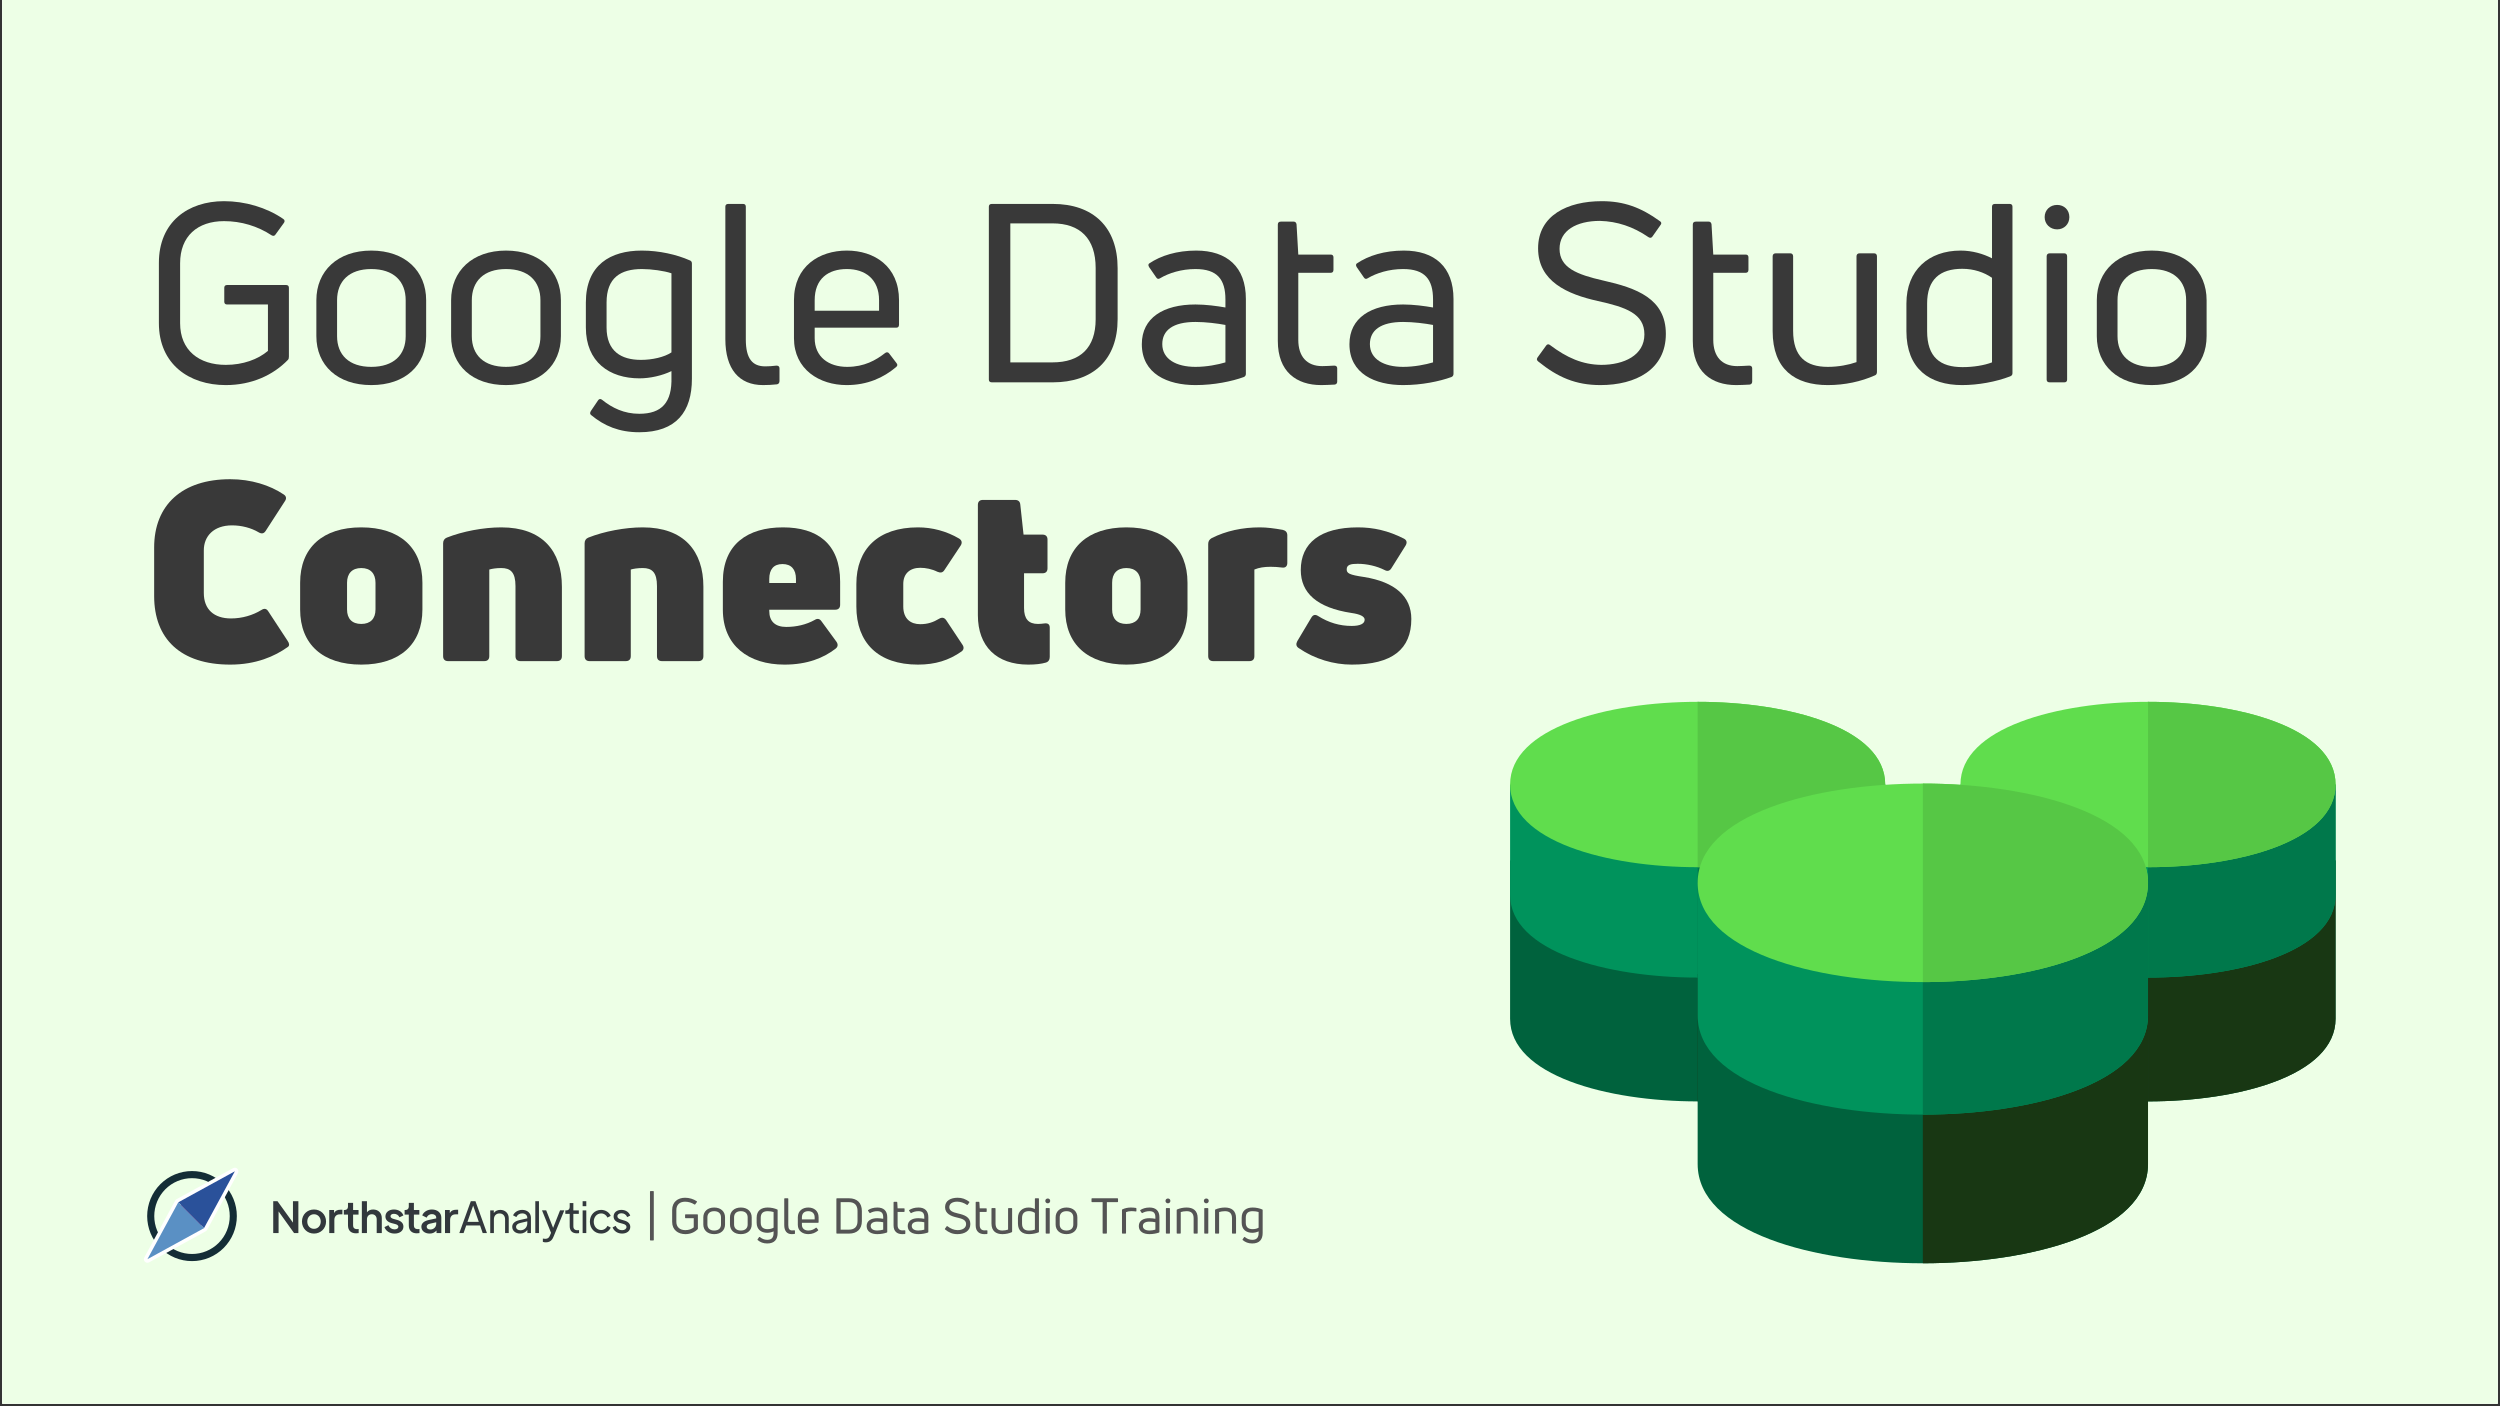 <svg xmlns="http://www.w3.org/2000/svg" xmlns:xlink="http://www.w3.org/1999/xlink" width="1280" zoomAndPan="magnify" viewBox="0 0 960 540" height="720" preserveAspectRatio="xMidYMid meet" version="1.0"><rect x="0" y="0" width="960" height="540" fill="#333333" stroke="none"/><defs><g/><clipPath id="id1"><path d="M 0.887 0 L 959.113 0 L 959.113 539 L 0.887 539 Z M 0.887 0 " clip-rule="nonzero"/></clipPath><clipPath id="id2"><path d="M 54.789 447.938 L 105 447.938 L 105 485.367 L 54.789 485.367 Z M 54.789 447.938 " clip-rule="nonzero"/></clipPath><clipPath id="id3"><path d="M 104 461 L 242.688 461 L 242.688 478 L 104 478 Z M 104 461 " clip-rule="nonzero"/></clipPath><clipPath id="id4"><path d="M 579.66 330 L 724 330 L 724 423 L 579.66 423 Z M 579.66 330 " clip-rule="nonzero"/></clipPath><clipPath id="id5"><path d="M 579.66 301 L 724 301 L 724 376 L 579.66 376 Z M 579.66 301 " clip-rule="nonzero"/></clipPath><clipPath id="id6"><path d="M 579.66 269.5 L 724 269.5 L 724 334 L 579.66 334 Z M 579.66 269.5 " clip-rule="nonzero"/></clipPath><clipPath id="id7"><path d="M 651 269.5 L 724 269.5 L 724 334 L 651 334 Z M 651 269.5 " clip-rule="nonzero"/></clipPath><clipPath id="id8"><path d="M 752 269.5 L 897 269.5 L 897 334 L 752 334 Z M 752 269.5 " clip-rule="nonzero"/></clipPath><clipPath id="id9"><path d="M 824 269.5 L 897 269.5 L 897 334 L 824 334 Z M 824 269.5 " clip-rule="nonzero"/></clipPath><clipPath id="id10"><path d="M 651 374 L 825 374 L 825 485.102 L 651 485.102 Z M 651 374 " clip-rule="nonzero"/></clipPath><clipPath id="id11"><path d="M 738 374 L 825 374 L 825 485.102 L 738 485.102 Z M 738 374 " clip-rule="nonzero"/></clipPath></defs><g clip-path="url(#id1)"><path fill="rgb(100%, 100%, 100%)" d="M 0.887 0 L 959.113 0 L 959.113 546.488 L 0.887 546.488 Z M 0.887 0 " fill-opacity="1" fill-rule="nonzero"/><path fill="rgb(92.94%, 100%, 90.199%)" d="M 0.887 0 L 959.113 0 L 959.113 539 L 0.887 539 Z M 0.887 0 " fill-opacity="1" fill-rule="nonzero"/><path fill="rgb(100%, 100%, 100%)" d="M 0.887 0 L 959.113 0 L 959.113 539 L 0.887 539 Z M 0.887 0 " fill-opacity="1" fill-rule="nonzero"/><path fill="rgb(92.94%, 100%, 90.199%)" d="M 0.887 0 L 959.113 0 L 959.113 539 L 0.887 539 Z M 0.887 0 " fill-opacity="1" fill-rule="nonzero"/></g><g clip-path="url(#id2)"><path stroke-linecap="butt" transform="matrix(0.908, 0, 0, 0.912, 54.787, 447.946)" fill="none" stroke-linejoin="miter" d="M 38.322 20.865 C 38.322 21.434 38.297 22.008 38.241 22.573 C 38.185 23.142 38.099 23.707 37.987 24.268 C 37.875 24.829 37.737 25.385 37.574 25.933 C 37.406 26.481 37.212 27.016 36.993 27.547 C 36.778 28.073 36.532 28.591 36.261 29.092 C 35.994 29.597 35.697 30.09 35.383 30.565 C 35.065 31.04 34.725 31.498 34.359 31.939 C 33.998 32.384 33.615 32.804 33.21 33.211 C 32.806 33.613 32.384 33.998 31.941 34.362 C 31.497 34.722 31.041 35.064 30.564 35.381 C 30.09 35.698 29.6 35.993 29.092 36.263 C 28.588 36.532 28.072 36.777 27.547 36.995 C 27.018 37.213 26.48 37.406 25.933 37.573 C 25.383 37.74 24.832 37.877 24.268 37.988 C 23.709 38.099 23.145 38.185 22.572 38.241 C 22.004 38.296 21.436 38.322 20.864 38.322 C 20.292 38.322 19.719 38.296 19.151 38.241 C 18.583 38.185 18.015 38.099 17.456 37.988 C 16.896 37.877 16.341 37.74 15.795 37.573 C 15.248 37.406 14.71 37.213 14.181 36.995 C 13.652 36.777 13.135 36.532 12.632 36.263 C 12.128 35.993 11.638 35.698 11.16 35.381 C 10.687 35.064 10.226 34.722 9.787 34.362 C 9.344 33.998 8.922 33.613 8.518 33.211 C 8.113 32.804 7.726 32.384 7.365 31.939 C 7.003 31.498 6.663 31.04 6.345 30.565 C 6.026 30.09 5.734 29.597 5.463 29.092 C 5.196 28.591 4.951 28.073 4.731 27.547 C 4.512 27.016 4.318 26.481 4.154 25.933 C 3.987 25.385 3.849 24.829 3.737 24.268 C 3.625 23.707 3.543 23.142 3.487 22.573 C 3.432 22.008 3.401 21.434 3.401 20.865 C 3.401 20.291 3.432 19.722 3.487 19.152 C 3.543 18.583 3.625 18.018 3.737 17.457 C 3.849 16.896 3.987 16.34 4.154 15.796 C 4.318 15.248 4.512 14.709 4.731 14.182 C 4.951 13.651 5.196 13.138 5.463 12.632 C 5.734 12.127 6.026 11.639 6.345 11.164 C 6.663 10.685 7.003 10.227 7.365 9.786 C 7.726 9.345 8.113 8.921 8.518 8.514 C 8.922 8.112 9.344 7.727 9.787 7.367 C 10.226 7.003 10.687 6.661 11.16 6.344 C 11.638 6.027 12.128 5.732 12.632 5.462 C 13.135 5.192 13.652 4.948 14.181 4.73 C 14.71 4.512 15.248 4.319 15.795 4.152 C 16.341 3.989 16.896 3.848 17.456 3.737 C 18.015 3.625 18.583 3.544 19.151 3.484 C 19.719 3.429 20.292 3.403 20.864 3.403 C 21.436 3.403 22.004 3.429 22.572 3.484 C 23.145 3.544 23.709 3.625 24.268 3.737 C 24.832 3.848 25.383 3.989 25.933 4.152 C 26.48 4.319 27.018 4.512 27.547 4.73 C 28.072 4.948 28.588 5.192 29.092 5.462 C 29.6 5.732 30.09 6.027 30.564 6.344 C 31.041 6.661 31.497 7.003 31.941 7.367 C 32.384 7.727 32.806 8.112 33.21 8.514 C 33.615 8.921 33.998 9.345 34.359 9.786 C 34.725 10.227 35.065 10.685 35.383 11.164 C 35.697 11.639 35.994 12.127 36.261 12.632 C 36.532 13.138 36.778 13.651 36.993 14.182 C 37.212 14.709 37.406 15.248 37.574 15.796 C 37.737 16.34 37.875 16.896 37.987 17.457 C 38.099 18.018 38.185 18.583 38.241 19.152 C 38.297 19.722 38.322 20.291 38.322 20.865 Z M 38.322 20.865 " stroke="rgb(7.84%, 17.65%, 21.179%)" stroke-width="3" stroke-opacity="1" stroke-miterlimit="4"/></g><path fill="rgb(72.159%, 26.27%, 51.759%)" d="M 90.188 449.77 L 68.457 461.688 L 56.602 483.531 L 78.336 471.617 Z M 90.188 449.77 " fill-opacity="1" fill-rule="evenodd"/><path fill="rgb(100%, 100%, 100%)" d="M 68.457 461.688 L 67.805 460.484 C 67.574 460.609 67.387 460.801 67.262 461.031 Z M 90.188 449.77 L 91.383 450.426 C 91.676 449.895 91.578 449.23 91.152 448.805 C 90.727 448.375 90.066 448.277 89.539 448.57 Z M 56.602 483.531 L 55.406 482.879 C 55.117 483.41 55.215 484.07 55.641 484.5 C 56.066 484.93 56.727 485.023 57.254 484.734 Z M 78.336 471.617 L 78.988 472.82 C 79.215 472.691 79.406 472.504 79.531 472.273 Z M 69.109 462.887 L 90.84 450.973 L 89.539 448.57 L 67.805 460.484 Z M 57.797 484.188 L 69.652 462.344 L 67.262 461.031 L 55.406 482.879 Z M 77.684 470.414 L 55.949 482.332 L 57.254 484.734 L 78.988 472.82 Z M 88.992 449.117 L 77.141 470.961 L 79.531 472.273 L 91.383 450.426 Z M 88.992 449.117 " fill-opacity="1" fill-rule="nonzero"/><path fill="rgb(16.469%, 31.76%, 60.39%)" d="M 78.336 471.617 L 68.457 461.688 L 90.188 449.77 Z M 78.336 471.617 " fill-opacity="1" fill-rule="nonzero"/><path fill="rgb(35.289%, 56.47%, 76.859%)" d="M 68.457 461.688 L 78.336 471.617 L 56.602 483.531 Z M 68.457 461.688 " fill-opacity="1" fill-rule="nonzero"/><g clip-path="url(#id3)"><path fill="rgb(19.609%, 21.959%, 23.529%)" d="M 112.496 461.258 L 112.496 469.488 L 106.551 461.258 L 104.918 461.258 L 104.918 473.496 L 106.977 473.496 L 106.977 465.184 L 112.922 473.496 L 114.574 473.496 L 114.574 461.258 Z M 120.578 473.691 C 123.145 473.691 125.203 471.738 125.203 469.062 C 125.203 466.383 123.16 464.445 120.578 464.445 C 117.98 464.445 115.953 466.383 115.953 469.062 C 115.953 471.738 117.996 473.691 120.578 473.691 Z M 120.578 471.871 C 119.074 471.871 117.996 470.703 117.996 469.078 C 117.996 467.449 119.074 466.27 120.578 466.27 C 122.066 466.27 123.16 467.449 123.16 469.078 C 123.16 470.703 122.066 471.871 120.578 471.871 Z M 130.66 464.543 C 129.582 464.543 128.734 464.906 128.277 465.875 L 128.277 464.641 L 126.43 464.641 L 126.43 473.496 L 128.391 473.496 L 128.391 468.484 C 128.391 467.105 129.207 466.316 130.418 466.316 L 131.48 466.316 L 131.48 464.543 Z M 136.715 473.594 C 137.027 473.594 137.418 473.562 137.727 473.512 L 137.727 471.934 C 137.516 471.969 137.305 471.984 137.141 471.984 C 135.898 471.984 135.59 471.277 135.59 470.523 L 135.59 466.418 L 137.68 466.418 L 137.68 464.641 L 135.59 464.641 L 135.59 461.898 L 133.629 461.898 L 133.629 463.312 C 133.629 464.168 133.137 464.641 132.289 464.641 L 132.027 464.641 L 132.027 466.418 L 133.629 466.418 L 133.629 470.523 C 133.629 472.477 134.738 473.594 136.715 473.594 Z M 143.293 464.445 C 142.281 464.445 141.414 464.824 140.91 465.512 L 140.91 461.258 L 138.949 461.258 L 138.949 473.496 L 140.91 473.496 L 140.91 468.238 C 140.91 467.039 141.66 466.27 142.789 466.27 C 143.898 466.27 144.652 467.039 144.652 468.238 L 144.652 473.496 L 146.613 473.496 L 146.613 467.746 C 146.613 465.793 145.254 464.445 143.293 464.445 Z M 151.516 473.691 C 153.527 473.691 154.914 472.609 154.914 471.016 C 154.914 469.785 154.098 468.898 152.578 468.469 L 151.008 468.027 C 150.504 467.879 149.949 467.598 149.949 467.039 C 149.949 466.48 150.453 466.105 151.27 466.105 C 152.27 466.105 153.051 466.613 153.379 467.449 L 154.914 466.727 C 154.375 465.316 153.004 464.445 151.27 464.445 C 149.328 464.445 148.004 465.531 148.004 467.121 C 148.004 468.32 148.77 469.227 150.309 469.652 L 151.809 470.047 C 152.348 470.195 152.969 470.457 152.969 471.066 C 152.969 471.672 152.398 472.082 151.516 472.082 C 150.469 472.082 149.605 471.523 149.148 470.473 L 147.629 471.211 C 148.184 472.758 149.688 473.691 151.516 473.691 Z M 160.062 473.594 C 160.375 473.594 160.766 473.562 161.078 473.512 L 161.078 471.934 C 160.863 471.969 160.652 471.984 160.488 471.984 C 159.246 471.984 158.938 471.277 158.938 470.523 L 158.938 466.418 L 161.027 466.418 L 161.027 464.641 L 158.938 464.641 L 158.938 461.898 L 156.977 461.898 L 156.977 463.312 C 156.977 464.168 156.484 464.641 155.637 464.641 L 155.375 464.641 L 155.375 466.418 L 156.977 466.418 L 156.977 470.523 C 156.977 472.477 158.086 473.594 160.062 473.594 Z M 165.859 464.445 C 164.109 464.445 162.641 465.383 162.133 466.727 L 163.832 467.582 C 164.16 466.746 164.91 466.219 165.859 466.219 C 166.84 466.219 167.508 466.762 167.508 467.582 L 167.508 467.863 L 164.617 468.484 C 162.836 468.879 161.805 469.75 161.805 471.066 C 161.805 472.574 163.047 473.691 165.008 473.691 C 166.07 473.691 166.969 473.297 167.621 472.512 L 167.621 473.496 L 169.469 473.496 L 169.469 467.582 C 169.469 465.742 168 464.445 165.859 464.445 Z M 165.238 472.133 C 164.387 472.133 163.848 471.723 163.848 471.047 C 163.848 470.508 164.273 470.078 165.008 469.914 L 167.508 469.355 L 167.508 469.93 C 167.508 471.18 166.543 472.133 165.238 472.133 Z M 175.109 464.543 C 174.031 464.543 173.18 464.906 172.723 465.875 L 172.723 464.641 L 170.879 464.641 L 170.879 473.496 L 172.84 473.496 L 172.84 468.484 C 172.84 467.105 173.656 466.316 174.863 466.316 L 175.926 466.316 L 175.926 464.543 Z M 182.574 461.258 L 180.793 461.258 L 176.379 473.496 L 178.016 473.496 L 179.027 470.57 L 184.336 470.57 L 185.352 473.496 L 186.984 473.496 Z M 179.5 469.207 L 181.691 462.949 L 183.863 469.207 Z M 192.121 464.594 C 191.059 464.594 190.129 465.035 189.621 465.793 L 189.621 464.789 L 188.25 464.789 L 188.25 473.496 L 189.656 473.496 L 189.656 468.223 C 189.656 466.859 190.52 465.957 191.812 465.957 C 193.117 465.957 193.953 466.844 193.953 468.223 L 193.953 473.496 L 195.355 473.496 L 195.355 467.762 C 195.355 465.941 194 464.594 192.121 464.594 Z M 200.516 464.594 C 198.914 464.594 197.508 465.512 197.016 466.695 L 198.277 467.352 C 198.652 466.5 199.469 465.941 200.516 465.941 C 201.656 465.941 202.477 466.598 202.477 467.598 L 202.477 467.844 L 199.469 468.52 C 197.719 468.914 196.691 469.801 196.691 471.082 C 196.691 472.609 197.934 473.691 199.777 473.691 C 200.891 473.691 201.918 473.152 202.508 472.281 L 202.508 473.496 L 203.879 473.496 L 203.879 467.598 C 203.879 465.824 202.492 464.594 200.516 464.594 Z M 199.859 472.43 C 198.832 472.43 198.176 471.902 198.176 471.082 C 198.176 470.375 198.816 469.832 199.797 469.621 L 202.477 468.996 L 202.477 469.75 C 202.477 471.277 201.379 472.43 199.859 472.43 Z M 205.555 473.496 L 206.961 473.496 L 206.961 461.258 L 205.555 461.258 Z M 215.059 464.773 L 212.395 471.508 L 209.734 464.773 L 208.133 464.773 L 211.598 473.414 L 211.219 474.316 C 210.957 474.926 210.633 475.711 209.355 475.711 C 209.016 475.711 208.621 475.664 208.457 475.613 L 208.457 476.879 C 208.785 477.012 209.211 477.059 209.602 477.059 C 211.629 477.059 212.25 475.68 212.691 474.578 L 216.695 464.773 Z M 221.492 473.594 C 221.738 473.594 222.082 473.578 222.359 473.512 L 222.359 472.363 C 222.18 472.395 221.934 472.41 221.754 472.41 C 220.266 472.41 220.168 471.395 220.168 470.836 L 220.168 466.137 L 222.262 466.137 L 222.262 464.789 L 220.168 464.789 L 220.168 461.965 L 218.762 461.965 L 218.762 463.508 C 218.762 464.281 218.273 464.789 217.52 464.789 L 217.082 464.789 L 217.082 466.137 L 218.762 466.137 L 218.762 470.836 C 218.762 472.594 219.742 473.594 221.492 473.594 Z M 223.73 463.18 L 225.137 463.18 L 225.137 461.258 L 223.73 461.258 Z M 223.73 473.496 L 225.137 473.496 L 225.137 464.789 L 223.73 464.789 Z M 230.84 473.691 C 232.523 473.691 233.977 472.676 234.516 471.395 L 233.258 470.734 C 232.832 471.688 231.969 472.328 230.84 472.328 C 229.207 472.328 227.996 470.949 227.996 469.145 C 227.996 467.305 229.207 465.957 230.84 465.957 C 231.969 465.957 232.832 466.598 233.258 467.551 L 234.516 466.895 C 233.977 465.594 232.539 464.594 230.84 464.594 C 228.355 464.594 226.512 466.516 226.512 469.125 C 226.512 471.738 228.355 473.691 230.84 473.691 Z M 238.875 473.691 C 240.738 473.691 242.027 472.656 242.027 471.148 C 242.027 469.98 241.246 469.125 239.789 468.699 L 238.32 468.258 C 237.566 468.027 237.078 467.633 237.078 467.039 C 237.078 466.352 237.699 465.891 238.629 465.891 C 239.66 465.891 240.477 466.434 240.836 467.367 L 242.012 466.793 C 241.504 465.43 240.23 464.594 238.629 464.594 C 236.832 464.594 235.625 465.613 235.625 467.121 C 235.625 468.305 236.375 469.145 237.828 469.555 L 239.25 469.949 C 240.051 470.176 240.574 470.523 240.574 471.148 C 240.574 471.871 239.887 472.395 238.875 472.395 C 237.797 472.395 236.867 471.82 236.426 470.719 L 235.23 471.312 C 235.785 472.789 237.176 473.691 238.875 473.691 Z M 238.875 473.691 " fill-opacity="1" fill-rule="nonzero"/></g><g clip-path="url(#id4)"><path fill="rgb(0%, 38.429%, 23.92%)" d="M 651.898 422.941 C 617.207 422.941 579.875 413.004 579.875 391.188 L 579.875 330.422 L 723.922 330.422 L 723.922 391.188 C 723.922 413.004 686.586 422.941 651.898 422.941 Z M 651.898 422.941 " fill-opacity="1" fill-rule="nonzero"/></g><path fill="rgb(9.409%, 21.57%, 7.449%)" d="M 651.898 330.422 L 723.922 330.422 L 723.922 391.188 C 723.922 413.004 686.586 422.941 651.898 422.941 " fill-opacity="1" fill-rule="nonzero"/><g clip-path="url(#id5)"><path fill="rgb(0%, 57.649%, 36.079%)" d="M 651.898 375.391 C 617.207 375.391 579.875 365.457 579.875 343.641 L 579.875 301.254 L 723.922 301.254 L 723.922 343.641 C 723.922 365.457 686.586 375.391 651.898 375.391 Z M 651.898 375.391 " fill-opacity="1" fill-rule="nonzero"/></g><path fill="rgb(0%, 47.06%, 29.41%)" d="M 651.898 301.254 L 723.922 301.254 L 723.922 343.641 C 723.922 365.457 686.586 375.391 651.898 375.391 " fill-opacity="1" fill-rule="nonzero"/><g clip-path="url(#id6)"><path fill="rgb(37.65%, 86.67%, 30.199%)" d="M 651.898 269.5 C 617.207 269.5 579.875 279.438 579.875 301.254 C 579.875 323.07 617.207 333.004 651.898 333.004 C 686.586 333.004 723.922 323.07 723.922 301.254 C 723.922 279.438 686.586 269.5 651.898 269.5 Z M 651.898 269.5 " fill-opacity="1" fill-rule="nonzero"/></g><g clip-path="url(#id7)"><path fill="rgb(33.73%, 78.04%, 27.06%)" d="M 651.898 333.004 C 686.586 333.004 723.922 323.07 723.922 301.254 C 723.922 279.438 686.586 269.5 651.898 269.5 " fill-opacity="1" fill-rule="nonzero"/></g><path fill="rgb(0%, 38.429%, 23.92%)" d="M 824.836 422.941 C 790.145 422.941 752.812 413.004 752.812 391.188 L 752.812 330.422 L 896.859 330.422 L 896.859 391.188 C 896.859 413.004 859.523 422.941 824.836 422.941 Z M 824.836 422.941 " fill-opacity="1" fill-rule="nonzero"/><path fill="rgb(9.409%, 21.57%, 7.449%)" d="M 824.836 330.422 L 896.859 330.422 L 896.859 391.188 C 896.859 413.004 859.523 422.941 824.836 422.941 " fill-opacity="1" fill-rule="nonzero"/><path fill="rgb(0%, 57.649%, 36.079%)" d="M 824.836 375.391 C 790.145 375.391 752.812 365.457 752.812 343.641 L 752.812 301.254 L 896.859 301.254 L 896.859 343.641 C 896.859 365.457 859.523 375.391 824.836 375.391 Z M 824.836 375.391 " fill-opacity="1" fill-rule="nonzero"/><path fill="rgb(0%, 47.06%, 29.41%)" d="M 824.836 301.254 L 896.859 301.254 L 896.859 343.641 C 896.859 365.457 859.523 375.391 824.836 375.391 " fill-opacity="1" fill-rule="nonzero"/><g clip-path="url(#id8)"><path fill="rgb(37.65%, 86.67%, 30.199%)" d="M 824.836 269.5 C 790.145 269.5 752.812 279.438 752.812 301.254 C 752.812 323.07 790.145 333.004 824.836 333.004 C 859.523 333.004 896.859 323.07 896.859 301.254 C 896.859 279.438 859.523 269.5 824.836 269.5 Z M 824.836 269.5 " fill-opacity="1" fill-rule="nonzero"/></g><g clip-path="url(#id9)"><path fill="rgb(33.73%, 78.04%, 27.06%)" d="M 824.836 333.004 C 859.523 333.004 896.859 323.07 896.859 301.254 C 896.859 279.438 859.523 269.5 824.836 269.5 " fill-opacity="1" fill-rule="nonzero"/></g><g clip-path="url(#id10)"><path fill="rgb(0%, 38.429%, 23.92%)" d="M 738.367 485.102 C 696.723 485.102 651.898 473.172 651.898 446.98 L 651.898 374.027 L 824.836 374.027 L 824.836 446.98 C 824.836 473.172 780.012 485.102 738.367 485.102 Z M 738.367 485.102 " fill-opacity="1" fill-rule="nonzero"/></g><g clip-path="url(#id11)"><path fill="rgb(9.409%, 21.57%, 7.449%)" d="M 738.367 374.027 L 824.836 374.027 L 824.836 446.98 C 824.836 473.172 780.012 485.102 738.367 485.102 " fill-opacity="1" fill-rule="nonzero"/></g><path fill="rgb(0%, 57.649%, 36.079%)" d="M 738.367 428.012 C 696.723 428.012 651.898 416.086 651.898 389.895 L 651.898 339.004 L 824.836 339.004 L 824.836 389.895 C 824.836 416.086 780.012 428.012 738.367 428.012 Z M 738.367 428.012 " fill-opacity="1" fill-rule="nonzero"/><path fill="rgb(0%, 47.06%, 29.41%)" d="M 738.367 339.004 L 824.836 339.004 L 824.836 389.895 C 824.836 416.086 780.012 428.012 738.367 428.012 " fill-opacity="1" fill-rule="nonzero"/><path fill="rgb(37.65%, 86.67%, 30.199%)" d="M 738.367 300.883 C 696.723 300.883 651.898 312.812 651.898 339.004 C 651.898 365.199 696.723 377.125 738.367 377.125 C 780.012 377.125 824.836 365.199 824.836 339.004 C 824.836 312.812 780.012 300.883 738.367 300.883 Z M 738.367 300.883 " fill-opacity="1" fill-rule="nonzero"/><path fill="rgb(33.73%, 78.04%, 27.06%)" d="M 738.367 377.129 C 780.012 377.129 824.836 365.199 824.836 339.004 C 824.836 312.812 780.012 300.887 738.367 300.887 " fill-opacity="1" fill-rule="nonzero"/><g fill="rgb(22.35%, 22.35%, 22.35%)" fill-opacity="1"><g transform="translate(54.787, 146.818)"><g><path d="M 55.77 -8.625 C 56.055 -8.91 56.152 -9.293 56.152 -9.871 L 56.152 -36.316 C 56.152 -36.988 55.77 -37.371 55.098 -37.371 L 32.387 -37.371 C 31.719 -37.371 31.332 -36.988 31.332 -36.316 L 31.332 -30.949 C 31.332 -30.281 31.719 -29.898 32.387 -29.898 L 48.102 -29.898 L 48.102 -12.074 C 44.27 -8.816 38.52 -6.707 31.91 -6.707 C 21.656 -6.707 14.375 -12.266 14.375 -22.711 L 14.375 -45.707 C 14.375 -56.152 21.082 -61.902 31.238 -61.902 C 37.852 -61.902 44.176 -59.984 49.539 -56.441 C 50.113 -56.152 50.594 -56.152 50.977 -56.727 L 54.234 -61.23 C 54.617 -61.711 54.617 -62.379 53.949 -62.766 C 47.527 -67.172 39.289 -69.566 31.238 -69.566 C 17.441 -69.566 6.227 -61.613 6.227 -45.898 L 6.227 -22.711 C 6.227 -6.996 17.824 1.055 31.91 1.055 C 41.875 1.055 50.113 -2.777 55.77 -8.625 Z M 55.77 -8.625 "/></g></g></g><g fill="rgb(22.35%, 22.35%, 22.35%)" fill-opacity="1"><g transform="translate(116.689, 146.818)"><g><path d="M 46.953 -17.727 L 46.953 -31.527 C 46.953 -42.738 38.902 -50.594 25.871 -50.594 C 12.938 -50.594 4.793 -42.738 4.793 -31.527 L 4.793 -17.727 C 4.793 -6.516 12.938 1.055 25.871 1.055 C 38.902 1.055 46.953 -6.516 46.953 -17.727 Z M 12.746 -17.727 L 12.746 -31.527 C 12.746 -38.809 17.344 -43.504 25.871 -43.504 C 34.496 -43.504 39.094 -38.809 39.094 -31.527 L 39.094 -17.727 C 39.094 -10.539 34.496 -5.941 25.871 -5.941 C 17.344 -5.941 12.746 -10.539 12.746 -17.727 Z M 12.746 -17.727 "/></g></g></g><g fill="rgb(22.35%, 22.35%, 22.35%)" fill-opacity="1"><g transform="translate(168.433, 146.818)"><g><path d="M 46.953 -17.727 L 46.953 -31.527 C 46.953 -42.738 38.902 -50.594 25.871 -50.594 C 12.938 -50.594 4.793 -42.738 4.793 -31.527 L 4.793 -17.727 C 4.793 -6.516 12.938 1.055 25.871 1.055 C 38.902 1.055 46.953 -6.516 46.953 -17.727 Z M 12.746 -17.727 L 12.746 -31.527 C 12.746 -38.809 17.344 -43.504 25.871 -43.504 C 34.496 -43.504 39.094 -38.809 39.094 -31.527 L 39.094 -17.727 C 39.094 -10.539 34.496 -5.941 25.871 -5.941 C 17.344 -5.941 12.746 -10.539 12.746 -17.727 Z M 12.746 -17.727 "/></g></g></g><g fill="rgb(22.35%, 22.35%, 22.35%)" fill-opacity="1"><g transform="translate(220.177, 146.818)"><g><path d="M 45.516 -1.34 L 45.516 -45.613 C 45.516 -46.281 45.227 -46.664 44.652 -46.855 C 39.672 -49.062 32.965 -50.594 26.254 -50.594 C 14.277 -50.594 4.793 -45.133 4.793 -30.664 L 4.793 -21.082 C 4.793 -7.762 13.895 -1.531 25.395 -1.531 C 29.418 -1.531 34.113 -2.586 37.66 -4.312 L 37.66 -2.012 C 37.945 7.762 33.922 12.074 25.297 12.074 C 19.547 12.074 14.949 9.871 11.02 6.707 C 10.445 6.227 9.871 6.324 9.488 6.898 L 6.707 11.02 C 6.324 11.691 6.324 12.168 6.805 12.555 C 11.883 16.77 17.633 19.164 25.297 19.164 C 39.574 19.164 45.516 11.211 45.516 -1.34 Z M 12.746 -21.082 L 12.746 -30.664 C 12.746 -40.148 18.109 -43.504 26.352 -43.504 C 29.898 -43.504 34.879 -42.832 37.66 -41.875 L 37.66 -11.5 C 34.977 -9.68 30.281 -8.625 25.969 -8.625 C 18.398 -8.625 12.746 -11.883 12.746 -21.082 Z M 12.746 -21.082 "/></g></g></g><g fill="rgb(22.35%, 22.35%, 22.35%)" fill-opacity="1"><g transform="translate(272.209, 146.818)"><g><path d="M 26.16 0.766 C 26.734 0.672 27.117 0.191 27.117 -0.48 L 27.117 -5.367 C 27.117 -6.035 26.734 -6.422 25.969 -6.422 C 24.434 -6.227 22.805 -6.133 21.656 -6.133 C 16.77 -6.133 14.184 -9.008 14.184 -16.48 L 14.184 -67.461 C 14.184 -68.129 13.797 -68.512 13.129 -68.512 L 7.473 -68.512 C 6.707 -68.512 6.324 -68.129 6.324 -67.461 L 6.324 -16.578 C 6.324 -5.078 11.594 1.055 20.793 1.055 C 22.52 1.055 24.531 0.957 26.16 0.766 Z M 26.16 0.766 "/></g></g></g><g fill="rgb(22.35%, 22.35%, 22.35%)" fill-opacity="1"><g transform="translate(299.997, 146.818)"><g><path d="M 45.227 -22.137 L 45.227 -31.527 C 45.227 -44.652 35.645 -50.594 25.203 -50.594 C 14.66 -50.594 4.887 -44.652 4.887 -31.527 L 4.887 -16.961 C 4.887 -4.887 14.758 1.055 25.105 1.055 C 33.156 1.055 39.289 -1.82 44.078 -5.844 C 44.652 -6.324 44.75 -6.805 44.27 -7.379 L 41.492 -11.02 C 41.109 -11.594 40.531 -11.691 39.957 -11.309 C 36.414 -8.527 31.91 -5.941 25.297 -5.941 C 18.207 -5.941 12.84 -9.773 12.84 -16.961 L 12.84 -20.984 L 44.176 -20.984 C 44.844 -20.984 45.227 -21.367 45.227 -22.137 Z M 37.562 -31.527 L 37.562 -27.5 L 12.84 -27.5 L 12.84 -31.527 C 12.84 -39.766 18.016 -43.504 25.203 -43.504 C 32.195 -43.504 37.562 -39.672 37.562 -31.527 Z M 37.562 -31.527 "/></g></g></g><g fill="rgb(22.35%, 22.35%, 22.35%)" fill-opacity="1"><g transform="translate(349.633, 146.818)"><g/></g></g><g fill="rgb(22.35%, 22.35%, 22.35%)" fill-opacity="1"><g transform="translate(371.194, 146.818)"><g><path d="M 9.68 0 L 33.059 0 C 48.582 0 57.973 -8.719 57.973 -24.242 L 57.973 -43.887 C 57.973 -59.602 48.582 -68.512 33.059 -68.512 L 9.68 -68.512 C 8.91 -68.512 8.527 -68.129 8.527 -67.461 L 8.527 -1.055 C 8.527 -0.383 8.91 0 9.68 0 Z M 16.77 -7.664 L 16.77 -61.039 L 32.965 -61.039 C 43.598 -61.039 49.539 -55.195 49.539 -43.887 L 49.539 -24.242 C 49.539 -13.223 43.598 -7.664 32.965 -7.664 Z M 16.77 -7.664 "/></g></g></g><g fill="rgb(22.35%, 22.35%, 22.35%)" fill-opacity="1"><g transform="translate(435.395, 146.818)"><g><path d="M 5.844 -45.613 C 5.461 -45.227 5.559 -44.844 5.844 -44.27 L 8.625 -40.246 C 9.008 -39.672 9.488 -39.574 10.062 -39.957 C 13.414 -41.969 18.301 -43.504 23.668 -43.504 C 32.004 -43.504 35.168 -39.574 35.168 -31.812 L 35.168 -28.746 C 31.91 -29.32 27.598 -29.898 23.668 -29.898 C 11.402 -29.898 3.066 -24.816 3.066 -14.66 C 3.066 -3.258 12.938 1.055 23.668 1.055 C 30.855 1.055 37.66 -0.383 42.16 -2.012 C 42.738 -2.203 43.023 -2.684 43.023 -3.258 L 43.023 -32.004 C 43.023 -44.367 35.742 -50.594 23.957 -50.594 C 16.578 -50.594 10.348 -48.68 5.844 -45.613 Z M 10.922 -14.66 C 10.922 -19.93 14.949 -23.188 23.668 -23.188 C 27.598 -23.188 32.102 -22.613 35.168 -22.039 L 35.168 -7.664 C 32.293 -6.805 27.98 -5.941 23.668 -5.941 C 16.289 -5.941 10.922 -8.91 10.922 -14.66 Z M 10.922 -14.66 "/></g></g></g><g fill="rgb(22.35%, 22.35%, 22.35%)" fill-opacity="1"><g transform="translate(484.36, 146.818)"><g><path d="M 14.184 -16.289 L 14.184 -42.066 L 26.637 -42.066 C 27.309 -42.066 27.691 -42.449 27.691 -43.215 L 27.691 -48.008 C 27.691 -48.68 27.309 -49.062 26.637 -49.062 L 14.184 -49.062 L 13.512 -60.656 C 13.414 -61.328 13.031 -61.711 12.457 -61.711 L 7.473 -61.711 C 6.707 -61.711 6.324 -61.328 6.324 -60.559 L 6.324 -15.906 C 6.324 -4.121 13.414 1.055 22.996 1.055 C 24.242 1.055 26.445 0.957 28.172 0.863 C 28.844 0.766 29.129 0.289 29.129 -0.289 L 29.129 -5.367 C 29.129 -6.035 28.746 -6.422 27.98 -6.422 C 26.254 -6.324 24.434 -6.227 23.379 -6.227 C 17.441 -6.227 14.184 -9.965 14.184 -16.289 Z M 14.184 -16.289 "/></g></g></g><g fill="rgb(22.35%, 22.35%, 22.35%)" fill-opacity="1"><g transform="translate(515.119, 146.818)"><g><path d="M 5.844 -45.613 C 5.461 -45.227 5.559 -44.844 5.844 -44.27 L 8.625 -40.246 C 9.008 -39.672 9.488 -39.574 10.062 -39.957 C 13.414 -41.969 18.301 -43.504 23.668 -43.504 C 32.004 -43.504 35.168 -39.574 35.168 -31.812 L 35.168 -28.746 C 31.91 -29.32 27.598 -29.898 23.668 -29.898 C 11.402 -29.898 3.066 -24.816 3.066 -14.66 C 3.066 -3.258 12.938 1.055 23.668 1.055 C 30.855 1.055 37.66 -0.383 42.16 -2.012 C 42.738 -2.203 43.023 -2.684 43.023 -3.258 L 43.023 -32.004 C 43.023 -44.367 35.742 -50.594 23.957 -50.594 C 16.578 -50.594 10.348 -48.68 5.844 -45.613 Z M 10.922 -14.66 C 10.922 -19.93 14.949 -23.188 23.668 -23.188 C 27.598 -23.188 32.102 -22.613 35.168 -22.039 L 35.168 -7.664 C 32.293 -6.805 27.98 -5.941 23.668 -5.941 C 16.289 -5.941 10.922 -8.91 10.922 -14.66 Z M 10.922 -14.66 "/></g></g></g><g fill="rgb(22.35%, 22.35%, 22.35%)" fill-opacity="1"><g transform="translate(564.084, 146.818)"><g/></g></g><g fill="rgb(22.35%, 22.35%, 22.35%)" fill-opacity="1"><g transform="translate(585.644, 146.818)"><g><path d="M 54.043 -18.59 C 54.043 -32.195 42.738 -36.223 29.992 -39.094 C 19.93 -41.395 13.223 -43.984 13.223 -51.266 C 13.223 -58.262 19.645 -61.996 28.746 -61.996 C 35.359 -61.805 41.492 -59.793 47.336 -55.77 C 47.91 -55.387 48.484 -55.387 48.871 -55.961 L 52.031 -60.465 C 52.414 -60.941 52.414 -61.52 51.746 -61.902 C 44.461 -67.172 37.945 -69.566 29.418 -69.566 C 16.289 -69.566 4.984 -64.105 4.984 -51.457 C 4.984 -38.711 16.289 -33.824 27.883 -31.238 C 38.809 -28.844 45.805 -26.352 45.805 -18.398 C 45.805 -10.348 37.945 -6.707 29.227 -6.707 C 22.039 -6.805 16.098 -9.391 9.488 -14.375 C 9.008 -14.758 8.434 -14.66 8.051 -14.086 L 4.793 -9.582 C 4.406 -9.008 4.406 -8.527 4.984 -8.051 C 12.555 -1.918 19.453 1.055 28.938 1.055 C 42.449 1.055 54.043 -4.887 54.043 -18.59 Z M 54.043 -18.59 "/></g></g></g><g fill="rgb(22.35%, 22.35%, 22.35%)" fill-opacity="1"><g transform="translate(643.713, 146.818)"><g><path d="M 14.184 -16.289 L 14.184 -42.066 L 26.637 -42.066 C 27.309 -42.066 27.691 -42.449 27.691 -43.215 L 27.691 -48.008 C 27.691 -48.68 27.309 -49.062 26.637 -49.062 L 14.184 -49.062 L 13.512 -60.656 C 13.414 -61.328 13.031 -61.711 12.457 -61.711 L 7.473 -61.711 C 6.707 -61.711 6.324 -61.328 6.324 -60.559 L 6.324 -15.906 C 6.324 -4.121 13.414 1.055 22.996 1.055 C 24.242 1.055 26.445 0.957 28.172 0.863 C 28.844 0.766 29.129 0.289 29.129 -0.289 L 29.129 -5.367 C 29.129 -6.035 28.746 -6.422 27.98 -6.422 C 26.254 -6.324 24.434 -6.227 23.379 -6.227 C 17.441 -6.227 14.184 -9.965 14.184 -16.289 Z M 14.184 -16.289 "/></g></g></g><g fill="rgb(22.35%, 22.35%, 22.35%)" fill-opacity="1"><g transform="translate(674.472, 146.818)"><g><path d="M 45.227 -49.539 L 39.574 -49.539 C 38.809 -49.539 38.426 -49.062 38.426 -48.391 L 38.426 -7.762 C 35.453 -6.707 31.43 -5.941 27.406 -5.941 C 19.07 -5.941 14.086 -9.773 14.086 -19.836 L 14.086 -48.391 C 14.086 -49.062 13.703 -49.539 13.031 -49.539 L 7.379 -49.539 C 6.613 -49.539 6.227 -49.062 6.227 -48.391 L 6.227 -19.645 C 6.227 -4.984 14.852 1.055 27.406 1.055 C 33.922 1.055 40.148 -0.289 45.516 -2.684 C 46.09 -2.875 46.281 -3.449 46.281 -4.023 L 46.281 -48.391 C 46.281 -49.062 45.898 -49.539 45.227 -49.539 Z M 45.227 -49.539 "/></g></g></g><g fill="rgb(22.35%, 22.35%, 22.35%)" fill-opacity="1"><g transform="translate(727.27, 146.818)"><g><path d="M 37.66 -67.461 L 37.66 -47.625 C 34.305 -49.348 30.09 -50.594 25.586 -50.594 C 13.414 -50.594 4.793 -43.121 4.793 -30.281 L 4.793 -19.645 C 4.793 -5.176 13.703 1.055 26.16 1.055 C 32.293 1.055 39.191 -0.191 44.652 -2.301 C 45.324 -2.586 45.516 -2.969 45.516 -3.547 L 45.516 -67.461 C 45.516 -68.129 45.133 -68.512 44.461 -68.512 L 38.809 -68.512 C 38.043 -68.512 37.66 -68.129 37.66 -67.461 Z M 12.746 -19.645 L 12.746 -30.281 C 12.746 -39.48 17.633 -43.598 26.254 -43.598 C 30.664 -43.598 34.594 -42.258 37.66 -40.148 L 37.66 -7.664 C 34.688 -6.516 30.473 -5.844 26.352 -5.844 C 17.824 -5.844 12.746 -9.582 12.746 -19.645 Z M 12.746 -19.645 "/></g></g></g><g fill="rgb(22.35%, 22.35%, 22.35%)" fill-opacity="1"><g transform="translate(779.302, 146.818)"><g><path d="M 15.332 -63.434 C 15.332 -66.215 13.32 -68.129 10.637 -68.129 C 7.953 -68.129 5.844 -66.215 5.844 -63.434 C 5.844 -60.75 7.953 -58.738 10.637 -58.738 C 13.32 -58.738 15.332 -60.75 15.332 -63.434 Z M 7.762 0 L 13.414 0 C 14.086 0 14.469 -0.383 14.469 -1.055 L 14.469 -48.391 C 14.469 -49.062 14.086 -49.539 13.414 -49.539 L 7.762 -49.539 C 6.996 -49.539 6.613 -49.062 6.613 -48.391 L 6.613 -1.055 C 6.613 -0.383 6.996 0 7.762 0 Z M 7.762 0 "/></g></g></g><g fill="rgb(22.35%, 22.35%, 22.35%)" fill-opacity="1"><g transform="translate(800.383, 146.818)"><g><path d="M 46.953 -17.727 L 46.953 -31.527 C 46.953 -42.738 38.902 -50.594 25.871 -50.594 C 12.938 -50.594 4.793 -42.738 4.793 -31.527 L 4.793 -17.727 C 4.793 -6.516 12.938 1.055 25.871 1.055 C 38.902 1.055 46.953 -6.516 46.953 -17.727 Z M 12.746 -17.727 L 12.746 -31.527 C 12.746 -38.809 17.344 -43.504 25.871 -43.504 C 34.496 -43.504 39.094 -38.809 39.094 -31.527 L 39.094 -17.727 C 39.094 -10.539 34.496 -5.941 25.871 -5.941 C 17.344 -5.941 12.746 -10.539 12.746 -17.727 Z M 12.746 -17.727 "/></g></g></g><g fill="rgb(22.35%, 22.35%, 22.35%)" fill-opacity="1"><g transform="translate(54.787, 253.87)"><g><path d="M 55.77 -5.461 C 56.441 -5.941 56.344 -6.805 55.672 -7.762 L 48.199 -19.164 C 47.527 -20.219 46.664 -20.312 45.613 -19.645 C 42.355 -17.633 38.234 -16.387 33.922 -16.387 C 27.406 -16.387 23.477 -19.836 23.477 -26.16 L 23.477 -42.547 C 23.477 -48.008 27.309 -52.129 34.305 -52.129 C 37.945 -52.129 41.684 -51.168 44.559 -49.445 C 45.707 -48.773 46.57 -48.965 47.242 -50.02 L 54.617 -61.422 C 55.289 -62.379 55.195 -63.34 54.141 -64.008 C 48.871 -67.555 41.586 -69.855 33.633 -69.855 C 15.141 -69.855 4.406 -59.984 4.406 -43.598 L 4.406 -25.008 C 4.406 -8.527 14.566 1.34 33.633 1.34 C 43.504 1.34 50.691 -1.82 55.77 -5.461 Z M 55.77 -5.461 "/></g></g></g><g fill="rgb(22.35%, 22.35%, 22.35%)" fill-opacity="1"><g transform="translate(111.898, 253.87)"><g><path d="M 50.309 -19.836 L 50.309 -30.09 C 50.309 -43.598 41.586 -51.359 26.832 -51.359 C 12.074 -51.359 3.355 -43.598 3.355 -30.09 L 3.355 -19.836 C 3.355 -6.422 12.074 1.34 26.832 1.34 C 41.586 1.34 50.309 -6.422 50.309 -19.836 Z M 21.367 -19.836 L 21.367 -30.09 C 21.367 -33.633 23.285 -35.742 26.832 -35.742 C 30.375 -35.742 32.293 -33.633 32.293 -30.09 L 32.293 -19.836 C 32.293 -16.289 30.375 -14.277 26.832 -14.277 C 23.285 -14.277 21.367 -16.289 21.367 -19.836 Z M 21.367 -19.836 "/></g></g></g><g fill="rgb(22.35%, 22.35%, 22.35%)" fill-opacity="1"><g transform="translate(165.558, 253.87)"><g><path d="M 6.516 0 L 20.41 0 C 21.656 0 22.328 -0.672 22.328 -1.918 L 22.328 -35.168 C 23.285 -35.453 24.914 -35.742 26.926 -35.742 C 30.473 -35.742 32.387 -34.113 32.387 -28.844 L 32.387 -1.918 C 32.387 -0.672 33.059 0 34.305 0 L 48.293 0 C 49.539 0 50.211 -0.672 50.211 -1.918 L 50.211 -28.555 C 50.211 -42.258 42.738 -51.359 26.926 -51.359 C 20.121 -51.359 12.074 -49.828 6.035 -47.434 C 5.078 -47.051 4.598 -46.281 4.598 -45.227 L 4.598 -1.918 C 4.598 -0.672 5.27 0 6.516 0 Z M 6.516 0 "/></g></g></g><g fill="rgb(22.35%, 22.35%, 22.35%)" fill-opacity="1"><g transform="translate(219.89, 253.87)"><g><path d="M 6.516 0 L 20.41 0 C 21.656 0 22.328 -0.672 22.328 -1.918 L 22.328 -35.168 C 23.285 -35.453 24.914 -35.742 26.926 -35.742 C 30.473 -35.742 32.387 -34.113 32.387 -28.844 L 32.387 -1.918 C 32.387 -0.672 33.059 0 34.305 0 L 48.293 0 C 49.539 0 50.211 -0.672 50.211 -1.918 L 50.211 -28.555 C 50.211 -42.258 42.738 -51.359 26.926 -51.359 C 20.121 -51.359 12.074 -49.828 6.035 -47.434 C 5.078 -47.051 4.598 -46.281 4.598 -45.227 L 4.598 -1.918 C 4.598 -0.672 5.27 0 6.516 0 Z M 6.516 0 "/></g></g></g><g fill="rgb(22.35%, 22.35%, 22.35%)" fill-opacity="1"><g transform="translate(274.221, 253.87)"><g><path d="M 48.391 -21.656 L 48.391 -30.473 C 48.391 -45.227 39.48 -51.359 26.445 -51.359 C 12.938 -51.359 3.355 -44.941 3.355 -30.473 L 3.355 -19.738 C 3.355 -5.941 13.223 1.34 27.023 1.34 C 35.836 1.34 42.066 -1.246 46.664 -4.793 C 47.625 -5.559 47.625 -6.516 46.953 -7.473 L 41.203 -15.332 C 40.531 -16.289 39.672 -16.48 38.617 -15.812 C 35.359 -13.988 31.527 -13.129 27.691 -13.129 C 23.477 -13.129 21.176 -15.234 21.176 -19.262 L 21.176 -19.738 L 46.473 -19.738 C 47.719 -19.738 48.391 -20.41 48.391 -21.656 Z M 31.43 -31.527 L 31.43 -29.992 L 21.176 -29.992 L 21.176 -31.527 C 21.176 -35.262 22.902 -37.273 26.254 -37.273 C 29.609 -37.273 31.43 -35.262 31.43 -31.527 Z M 31.43 -31.527 "/></g></g></g><g fill="rgb(22.35%, 22.35%, 22.35%)" fill-opacity="1"><g transform="translate(325.582, 253.87)"><g><path d="M 43.695 -3.738 C 44.559 -4.406 44.652 -5.367 43.984 -6.324 L 37.754 -15.715 C 37.082 -16.672 36.223 -16.961 35.07 -16.289 C 32.867 -14.949 30.664 -14.184 27.789 -14.184 C 24.148 -14.184 21.273 -16.195 21.273 -20.984 L 21.273 -29.609 C 21.273 -33.633 23.859 -35.836 27.789 -35.836 C 29.898 -35.836 32.293 -35.359 34.398 -34.305 C 35.551 -33.824 36.414 -33.922 37.082 -34.977 L 43.312 -44.367 C 43.984 -45.418 43.789 -46.379 42.738 -47.051 C 37.852 -49.922 32.387 -51.359 26.926 -51.359 C 11.594 -51.359 3.258 -43.023 3.258 -29.609 L 3.258 -20.984 C 3.258 -7.09 11.594 1.34 26.926 1.34 C 33.539 1.34 38.809 -0.289 43.695 -3.738 Z M 43.695 -3.738 "/></g></g></g><g fill="rgb(22.35%, 22.35%, 22.35%)" fill-opacity="1"><g transform="translate(371.194, 253.87)"><g><path d="M 22.039 -20.41 L 22.039 -33.73 L 29.129 -33.73 C 30.375 -33.73 31.047 -34.398 31.047 -35.645 L 31.047 -46.664 C 31.047 -47.91 30.375 -48.582 29.129 -48.582 L 21.848 -48.582 L 20.602 -60.082 C 20.508 -61.328 19.738 -61.902 18.59 -61.902 L 6.227 -61.902 C 4.984 -61.902 4.312 -61.23 4.312 -59.984 L 4.312 -17.633 C 4.312 -5.652 11.5 1.34 23.668 1.34 C 26.543 1.34 28.746 1.055 30.375 0.574 C 31.43 0.289 31.91 -0.574 31.91 -1.629 L 31.91 -12.84 C 31.91 -14.184 31.141 -14.66 29.801 -14.469 C 29.035 -14.375 28.27 -14.277 27.406 -14.277 C 23.766 -14.277 22.039 -16.195 22.039 -20.41 Z M 22.039 -20.41 "/></g></g></g><g fill="rgb(22.35%, 22.35%, 22.35%)" fill-opacity="1"><g transform="translate(405.69, 253.87)"><g><path d="M 50.309 -19.836 L 50.309 -30.09 C 50.309 -43.598 41.586 -51.359 26.832 -51.359 C 12.074 -51.359 3.355 -43.598 3.355 -30.09 L 3.355 -19.836 C 3.355 -6.422 12.074 1.34 26.832 1.34 C 41.586 1.34 50.309 -6.422 50.309 -19.836 Z M 21.367 -19.836 L 21.367 -30.09 C 21.367 -33.633 23.285 -35.742 26.832 -35.742 C 30.375 -35.742 32.293 -33.633 32.293 -30.09 L 32.293 -19.836 C 32.293 -16.289 30.375 -14.277 26.832 -14.277 C 23.285 -14.277 21.367 -16.289 21.367 -19.836 Z M 21.367 -19.836 "/></g></g></g><g fill="rgb(22.35%, 22.35%, 22.35%)" fill-opacity="1"><g transform="translate(459.35, 253.87)"><g><path d="M 6.516 0 L 20.41 0 C 21.656 0 22.328 -0.672 22.328 -1.918 L 22.328 -35.168 C 24.148 -35.934 26.16 -36.223 28.555 -36.223 C 29.992 -36.223 31.527 -36.125 32.965 -35.934 C 34.207 -35.742 34.977 -36.414 34.977 -37.66 L 34.977 -48.293 C 34.977 -49.445 34.398 -50.113 33.25 -50.402 C 29.992 -50.977 27.117 -51.359 24.434 -51.359 C 17.727 -51.359 11.5 -50.02 5.941 -47.242 C 4.984 -46.664 4.598 -45.996 4.598 -44.941 L 4.598 -1.918 C 4.598 -0.672 5.27 0 6.516 0 Z M 6.516 0 "/></g></g></g><g fill="rgb(22.35%, 22.35%, 22.35%)" fill-opacity="1"><g transform="translate(495.667, 253.87)"><g><path d="M 46.281 -16.195 C 46.281 -24.816 40.055 -30.375 28.172 -32.293 C 22.328 -33.156 21.465 -33.73 21.465 -35.262 C 21.465 -36.988 22.996 -37.371 25.68 -37.371 C 29.227 -37.371 32.965 -36.508 36.027 -34.977 C 37.082 -34.398 37.945 -34.594 38.617 -35.645 L 44.078 -44.367 C 44.75 -45.516 44.559 -46.473 43.406 -47.051 C 37.371 -50.113 31.719 -51.359 25.777 -51.359 C 11.309 -51.359 3.832 -45.324 3.832 -34.977 C 3.832 -26.16 10.062 -20.508 23.285 -18.492 C 26.637 -18.016 28.363 -17.152 28.363 -15.906 C 28.363 -14.375 26.637 -13.512 23.379 -13.512 C 18.781 -13.512 14.566 -14.758 10.445 -17.344 C 9.391 -18.016 8.527 -17.824 7.859 -16.672 L 2.492 -7.664 C 1.918 -6.613 2.012 -5.652 3.066 -4.984 C 9.199 -0.766 16.578 1.34 23.379 1.34 C 39 1.34 46.281 -4.598 46.281 -16.195 Z M 46.281 -16.195 "/></g></g></g><g fill="rgb(22.35%, 22.35%, 22.35%)" fill-opacity="1"><g transform="translate(544.24, 253.87)"><g/></g></g><g fill="rgb(32.939%, 32.939%, 32.939%)" fill-opacity="1"><g transform="translate(248.039, 473.701)"><g><path d="M 1.781 2.637 L 2.805 2.637 C 2.938 2.637 3.016 2.559 3.016 2.426 L 3.016 -16.117 C 3.016 -16.25 2.938 -16.328 2.805 -16.328 L 1.781 -16.328 C 1.629 -16.328 1.555 -16.25 1.555 -16.117 L 1.555 2.426 C 1.555 2.559 1.629 2.637 1.781 2.637 Z M 1.781 2.637 "/></g></g></g><g fill="rgb(32.939%, 32.939%, 32.939%)" fill-opacity="1"><g transform="translate(252.608, 473.701)"><g/></g></g><g fill="rgb(32.939%, 32.939%, 32.939%)" fill-opacity="1"><g transform="translate(256.875, 473.701)"><g><path d="M 11.035 -1.707 C 11.094 -1.762 11.113 -1.84 11.113 -1.953 L 11.113 -7.188 C 11.113 -7.32 11.035 -7.395 10.902 -7.395 L 6.41 -7.395 C 6.277 -7.395 6.199 -7.32 6.199 -7.188 L 6.199 -6.125 C 6.199 -5.992 6.277 -5.918 6.41 -5.918 L 9.52 -5.918 L 9.52 -2.391 C 8.762 -1.746 7.621 -1.328 6.316 -1.328 C 4.285 -1.328 2.844 -2.426 2.844 -4.492 L 2.844 -9.047 C 2.844 -11.113 4.172 -12.25 6.184 -12.25 C 7.488 -12.25 8.742 -11.871 9.805 -11.168 C 9.918 -11.113 10.012 -11.113 10.09 -11.227 L 10.734 -12.117 C 10.809 -12.211 10.809 -12.344 10.676 -12.422 C 9.406 -13.293 7.773 -13.766 6.184 -13.766 C 3.449 -13.766 1.234 -12.191 1.234 -9.082 L 1.234 -4.492 C 1.234 -1.383 3.527 0.207 6.316 0.207 C 8.285 0.207 9.918 -0.551 11.035 -1.707 Z M 11.035 -1.707 "/></g></g></g><g fill="rgb(32.939%, 32.939%, 32.939%)" fill-opacity="1"><g transform="translate(269.123, 473.701)"><g><path d="M 9.293 -3.508 L 9.293 -6.238 C 9.293 -8.457 7.699 -10.012 5.121 -10.012 C 2.559 -10.012 0.949 -8.457 0.949 -6.238 L 0.949 -3.508 C 0.949 -1.289 2.559 0.207 5.121 0.207 C 7.699 0.207 9.293 -1.289 9.293 -3.508 Z M 2.523 -3.508 L 2.523 -6.238 C 2.523 -7.68 3.434 -8.609 5.121 -8.609 C 6.828 -8.609 7.738 -7.68 7.738 -6.238 L 7.738 -3.508 C 7.738 -2.086 6.828 -1.176 5.121 -1.176 C 3.434 -1.176 2.523 -2.086 2.523 -3.508 Z M 2.523 -3.508 "/></g></g></g><g fill="rgb(32.939%, 32.939%, 32.939%)" fill-opacity="1"><g transform="translate(279.362, 473.701)"><g><path d="M 9.293 -3.508 L 9.293 -6.238 C 9.293 -8.457 7.699 -10.012 5.121 -10.012 C 2.559 -10.012 0.949 -8.457 0.949 -6.238 L 0.949 -3.508 C 0.949 -1.289 2.559 0.207 5.121 0.207 C 7.699 0.207 9.293 -1.289 9.293 -3.508 Z M 2.523 -3.508 L 2.523 -6.238 C 2.523 -7.68 3.434 -8.609 5.121 -8.609 C 6.828 -8.609 7.738 -7.68 7.738 -6.238 L 7.738 -3.508 C 7.738 -2.086 6.828 -1.176 5.121 -1.176 C 3.434 -1.176 2.523 -2.086 2.523 -3.508 Z M 2.523 -3.508 "/></g></g></g><g fill="rgb(32.939%, 32.939%, 32.939%)" fill-opacity="1"><g transform="translate(289.601, 473.701)"><g><path d="M 9.008 -0.266 L 9.008 -9.027 C 9.008 -9.16 8.949 -9.234 8.836 -9.273 C 7.852 -9.707 6.523 -10.012 5.195 -10.012 C 2.824 -10.012 0.949 -8.93 0.949 -6.066 L 0.949 -4.172 C 0.949 -1.535 2.75 -0.305 5.023 -0.305 C 5.82 -0.305 6.75 -0.512 7.453 -0.852 L 7.453 -0.398 C 7.508 1.535 6.711 2.391 5.008 2.391 C 3.867 2.391 2.957 1.953 2.18 1.328 C 2.066 1.234 1.953 1.25 1.879 1.367 L 1.328 2.18 C 1.25 2.312 1.25 2.41 1.348 2.484 C 2.352 3.32 3.488 3.793 5.008 3.793 C 7.832 3.793 9.008 2.219 9.008 -0.266 Z M 2.523 -4.172 L 2.523 -6.066 C 2.523 -7.945 3.582 -8.609 5.215 -8.609 C 5.918 -8.609 6.902 -8.477 7.453 -8.285 L 7.453 -2.277 C 6.922 -1.914 5.992 -1.707 5.141 -1.707 C 3.641 -1.707 2.523 -2.352 2.523 -4.172 Z M 2.523 -4.172 "/></g></g></g><g fill="rgb(32.939%, 32.939%, 32.939%)" fill-opacity="1"><g transform="translate(299.897, 473.701)"><g><path d="M 5.176 0.152 C 5.289 0.133 5.367 0.039 5.367 -0.094 L 5.367 -1.062 C 5.367 -1.195 5.289 -1.27 5.141 -1.27 C 4.836 -1.234 4.512 -1.215 4.285 -1.215 C 3.32 -1.215 2.805 -1.781 2.805 -3.262 L 2.805 -13.348 C 2.805 -13.48 2.73 -13.559 2.598 -13.559 L 1.48 -13.559 C 1.328 -13.559 1.25 -13.48 1.25 -13.348 L 1.25 -3.281 C 1.25 -1.004 2.293 0.207 4.113 0.207 C 4.457 0.207 4.855 0.191 5.176 0.152 Z M 5.176 0.152 "/></g></g></g><g fill="rgb(32.939%, 32.939%, 32.939%)" fill-opacity="1"><g transform="translate(305.396, 473.701)"><g><path d="M 8.949 -4.379 L 8.949 -6.238 C 8.949 -8.836 7.055 -10.012 4.988 -10.012 C 2.902 -10.012 0.969 -8.836 0.969 -6.238 L 0.969 -3.355 C 0.969 -0.969 2.922 0.207 4.969 0.207 C 6.562 0.207 7.773 -0.359 8.723 -1.156 C 8.836 -1.25 8.855 -1.348 8.762 -1.461 L 8.211 -2.18 C 8.137 -2.293 8.02 -2.312 7.906 -2.238 C 7.207 -1.688 6.316 -1.176 5.008 -1.176 C 3.602 -1.176 2.539 -1.934 2.539 -3.355 L 2.539 -4.152 L 8.742 -4.152 C 8.875 -4.152 8.949 -4.23 8.949 -4.379 Z M 7.434 -6.238 L 7.434 -5.441 L 2.539 -5.441 L 2.539 -6.238 C 2.539 -7.871 3.566 -8.609 4.988 -8.609 C 6.371 -8.609 7.434 -7.852 7.434 -6.238 Z M 7.434 -6.238 "/></g></g></g><g fill="rgb(32.939%, 32.939%, 32.939%)" fill-opacity="1"><g transform="translate(315.218, 473.701)"><g/></g></g><g fill="rgb(32.939%, 32.939%, 32.939%)" fill-opacity="1"><g transform="translate(319.484, 473.701)"><g><path d="M 1.914 0 L 6.543 0 C 9.613 0 11.473 -1.727 11.473 -4.797 L 11.473 -8.684 C 11.473 -11.793 9.613 -13.559 6.543 -13.559 L 1.914 -13.559 C 1.762 -13.559 1.688 -13.48 1.688 -13.348 L 1.688 -0.207 C 1.688 -0.074 1.762 0 1.914 0 Z M 3.32 -1.516 L 3.32 -12.078 L 6.523 -12.078 C 8.629 -12.078 9.805 -10.922 9.805 -8.684 L 9.805 -4.797 C 9.805 -2.617 8.629 -1.516 6.523 -1.516 Z M 3.32 -1.516 "/></g></g></g><g fill="rgb(32.939%, 32.939%, 32.939%)" fill-opacity="1"><g transform="translate(332.188, 473.701)"><g><path d="M 1.156 -9.027 C 1.082 -8.949 1.102 -8.875 1.156 -8.762 L 1.707 -7.965 C 1.781 -7.852 1.879 -7.832 1.992 -7.906 C 2.656 -8.305 3.621 -8.609 4.684 -8.609 C 6.332 -8.609 6.961 -7.832 6.961 -6.297 L 6.961 -5.688 C 6.316 -5.801 5.461 -5.918 4.684 -5.918 C 2.258 -5.918 0.605 -4.91 0.605 -2.902 C 0.605 -0.645 2.559 0.207 4.684 0.207 C 6.105 0.207 7.453 -0.074 8.344 -0.398 C 8.457 -0.438 8.516 -0.531 8.516 -0.645 L 8.516 -6.332 C 8.516 -8.781 7.074 -10.012 4.742 -10.012 C 3.281 -10.012 2.047 -9.633 1.156 -9.027 Z M 2.16 -2.902 C 2.16 -3.945 2.957 -4.59 4.684 -4.59 C 5.461 -4.59 6.352 -4.477 6.961 -4.363 L 6.961 -1.516 C 6.391 -1.348 5.535 -1.176 4.684 -1.176 C 3.223 -1.176 2.16 -1.762 2.16 -2.902 Z M 2.16 -2.902 "/></g></g></g><g fill="rgb(32.939%, 32.939%, 32.939%)" fill-opacity="1"><g transform="translate(341.877, 473.701)"><g><path d="M 2.805 -3.223 L 2.805 -8.324 L 5.273 -8.324 C 5.402 -8.324 5.48 -8.398 5.48 -8.551 L 5.48 -9.5 C 5.48 -9.633 5.402 -9.707 5.273 -9.707 L 2.805 -9.707 L 2.672 -12.004 C 2.656 -12.137 2.578 -12.211 2.465 -12.211 L 1.48 -12.211 C 1.328 -12.211 1.25 -12.137 1.25 -11.984 L 1.25 -3.148 C 1.25 -0.816 2.656 0.207 4.551 0.207 C 4.797 0.207 5.234 0.191 5.574 0.172 C 5.707 0.152 5.766 0.059 5.766 -0.059 L 5.766 -1.062 C 5.766 -1.195 5.688 -1.27 5.535 -1.27 C 5.195 -1.25 4.836 -1.234 4.625 -1.234 C 3.449 -1.234 2.805 -1.973 2.805 -3.223 Z M 2.805 -3.223 "/></g></g></g><g fill="rgb(32.939%, 32.939%, 32.939%)" fill-opacity="1"><g transform="translate(347.963, 473.701)"><g><path d="M 1.156 -9.027 C 1.082 -8.949 1.102 -8.875 1.156 -8.762 L 1.707 -7.965 C 1.781 -7.852 1.879 -7.832 1.992 -7.906 C 2.656 -8.305 3.621 -8.609 4.684 -8.609 C 6.332 -8.609 6.961 -7.832 6.961 -6.297 L 6.961 -5.688 C 6.316 -5.801 5.461 -5.918 4.684 -5.918 C 2.258 -5.918 0.605 -4.91 0.605 -2.902 C 0.605 -0.645 2.559 0.207 4.684 0.207 C 6.105 0.207 7.453 -0.074 8.344 -0.398 C 8.457 -0.438 8.516 -0.531 8.516 -0.645 L 8.516 -6.332 C 8.516 -8.781 7.074 -10.012 4.742 -10.012 C 3.281 -10.012 2.047 -9.633 1.156 -9.027 Z M 2.16 -2.902 C 2.16 -3.945 2.957 -4.59 4.684 -4.59 C 5.461 -4.59 6.352 -4.477 6.961 -4.363 L 6.961 -1.516 C 6.391 -1.348 5.535 -1.176 4.684 -1.176 C 3.223 -1.176 2.16 -1.762 2.16 -2.902 Z M 2.16 -2.902 "/></g></g></g><g fill="rgb(32.939%, 32.939%, 32.939%)" fill-opacity="1"><g transform="translate(357.652, 473.701)"><g/></g></g><g fill="rgb(32.939%, 32.939%, 32.939%)" fill-opacity="1"><g transform="translate(361.919, 473.701)"><g><path d="M 10.695 -3.68 C 10.695 -6.371 8.457 -7.168 5.934 -7.738 C 3.945 -8.191 2.617 -8.703 2.617 -10.145 C 2.617 -11.527 3.887 -12.27 5.688 -12.27 C 6.996 -12.23 8.211 -11.832 9.367 -11.035 C 9.48 -10.961 9.594 -10.961 9.672 -11.074 L 10.297 -11.965 C 10.371 -12.059 10.371 -12.176 10.238 -12.25 C 8.797 -13.293 7.508 -13.766 5.82 -13.766 C 3.223 -13.766 0.984 -12.688 0.984 -10.184 C 0.984 -7.66 3.223 -6.695 5.52 -6.184 C 7.68 -5.707 9.062 -5.215 9.062 -3.641 C 9.062 -2.047 7.508 -1.328 5.785 -1.328 C 4.363 -1.348 3.188 -1.859 1.879 -2.844 C 1.781 -2.922 1.668 -2.902 1.594 -2.789 L 0.949 -1.895 C 0.871 -1.781 0.871 -1.688 0.984 -1.594 C 2.484 -0.379 3.848 0.207 5.727 0.207 C 8.398 0.207 10.695 -0.969 10.695 -3.68 Z M 10.695 -3.68 "/></g></g></g><g fill="rgb(32.939%, 32.939%, 32.939%)" fill-opacity="1"><g transform="translate(373.409, 473.701)"><g><path d="M 2.805 -3.223 L 2.805 -8.324 L 5.273 -8.324 C 5.402 -8.324 5.48 -8.398 5.48 -8.551 L 5.48 -9.5 C 5.48 -9.633 5.402 -9.707 5.273 -9.707 L 2.805 -9.707 L 2.672 -12.004 C 2.656 -12.137 2.578 -12.211 2.465 -12.211 L 1.48 -12.211 C 1.328 -12.211 1.25 -12.137 1.25 -11.984 L 1.25 -3.148 C 1.25 -0.816 2.656 0.207 4.551 0.207 C 4.797 0.207 5.234 0.191 5.574 0.172 C 5.707 0.152 5.766 0.059 5.766 -0.059 L 5.766 -1.062 C 5.766 -1.195 5.688 -1.27 5.535 -1.27 C 5.195 -1.25 4.836 -1.234 4.625 -1.234 C 3.449 -1.234 2.805 -1.973 2.805 -3.223 Z M 2.805 -3.223 "/></g></g></g><g fill="rgb(32.939%, 32.939%, 32.939%)" fill-opacity="1"><g transform="translate(379.495, 473.701)"><g><path d="M 8.949 -9.805 L 7.832 -9.805 C 7.68 -9.805 7.605 -9.707 7.605 -9.574 L 7.605 -1.535 C 7.016 -1.328 6.219 -1.176 5.422 -1.176 C 3.773 -1.176 2.789 -1.934 2.789 -3.926 L 2.789 -9.574 C 2.789 -9.707 2.711 -9.805 2.578 -9.805 L 1.461 -9.805 C 1.309 -9.805 1.234 -9.707 1.234 -9.574 L 1.234 -3.887 C 1.234 -0.984 2.938 0.207 5.422 0.207 C 6.711 0.207 7.945 -0.059 9.008 -0.531 C 9.121 -0.57 9.16 -0.684 9.16 -0.797 L 9.16 -9.574 C 9.16 -9.707 9.082 -9.805 8.949 -9.805 Z M 8.949 -9.805 "/></g></g></g><g fill="rgb(32.939%, 32.939%, 32.939%)" fill-opacity="1"><g transform="translate(389.943, 473.701)"><g><path d="M 7.453 -13.348 L 7.453 -9.426 C 6.789 -9.766 5.953 -10.012 5.062 -10.012 C 2.656 -10.012 0.949 -8.531 0.949 -5.992 L 0.949 -3.887 C 0.949 -1.023 2.711 0.207 5.176 0.207 C 6.391 0.207 7.754 -0.039 8.836 -0.457 C 8.969 -0.512 9.008 -0.586 9.008 -0.703 L 9.008 -13.348 C 9.008 -13.48 8.93 -13.559 8.797 -13.559 L 7.68 -13.559 C 7.527 -13.559 7.453 -13.48 7.453 -13.348 Z M 2.523 -3.887 L 2.523 -5.992 C 2.523 -7.812 3.488 -8.629 5.195 -8.629 C 6.066 -8.629 6.844 -8.363 7.453 -7.945 L 7.453 -1.516 C 6.863 -1.289 6.031 -1.156 5.215 -1.156 C 3.527 -1.156 2.523 -1.895 2.523 -3.887 Z M 2.523 -3.887 "/></g></g></g><g fill="rgb(32.939%, 32.939%, 32.939%)" fill-opacity="1"><g transform="translate(400.239, 473.701)"><g><path d="M 3.035 -12.555 C 3.035 -13.102 2.637 -13.48 2.105 -13.48 C 1.574 -13.48 1.156 -13.102 1.156 -12.555 C 1.156 -12.023 1.574 -11.625 2.105 -11.625 C 2.637 -11.625 3.035 -12.023 3.035 -12.555 Z M 1.535 0 L 2.656 0 C 2.789 0 2.863 -0.074 2.863 -0.207 L 2.863 -9.574 C 2.863 -9.707 2.789 -9.805 2.656 -9.805 L 1.535 -9.805 C 1.383 -9.805 1.309 -9.707 1.309 -9.574 L 1.309 -0.207 C 1.309 -0.074 1.383 0 1.535 0 Z M 1.535 0 "/></g></g></g><g fill="rgb(32.939%, 32.939%, 32.939%)" fill-opacity="1"><g transform="translate(404.41, 473.701)"><g><path d="M 9.293 -3.508 L 9.293 -6.238 C 9.293 -8.457 7.699 -10.012 5.121 -10.012 C 2.559 -10.012 0.949 -8.457 0.949 -6.238 L 0.949 -3.508 C 0.949 -1.289 2.559 0.207 5.121 0.207 C 7.699 0.207 9.293 -1.289 9.293 -3.508 Z M 2.523 -3.508 L 2.523 -6.238 C 2.523 -7.68 3.434 -8.609 5.121 -8.609 C 6.828 -8.609 7.738 -7.68 7.738 -6.238 L 7.738 -3.508 C 7.738 -2.086 6.828 -1.176 5.121 -1.176 C 3.434 -1.176 2.523 -2.086 2.523 -3.508 Z M 2.523 -3.508 "/></g></g></g><g fill="rgb(32.939%, 32.939%, 32.939%)" fill-opacity="1"><g transform="translate(414.649, 473.701)"><g/></g></g><g fill="rgb(32.939%, 32.939%, 32.939%)" fill-opacity="1"><g transform="translate(418.915, 473.701)"><g><path d="M 10.184 -13.559 L 0.438 -13.559 C 0.305 -13.559 0.227 -13.48 0.227 -13.348 L 0.227 -12.289 C 0.227 -12.156 0.305 -12.078 0.438 -12.078 L 4.492 -12.078 L 4.492 -0.207 C 4.492 -0.074 4.59 0 4.723 0 L 5.898 0 C 6.031 0 6.125 -0.074 6.125 -0.207 L 6.125 -12.078 L 10.184 -12.078 C 10.316 -12.078 10.41 -12.156 10.41 -12.289 L 10.41 -13.348 C 10.41 -13.48 10.316 -13.559 10.184 -13.559 Z M 10.184 -13.559 "/></g></g></g><g fill="rgb(32.939%, 32.939%, 32.939%)" fill-opacity="1"><g transform="translate(429.552, 473.701)"><g><path d="M 1.496 0 L 2.617 0 C 2.77 0 2.844 -0.074 2.844 -0.207 L 2.844 -8.25 C 3.355 -8.457 4.113 -8.629 4.891 -8.629 C 5.461 -8.629 6.066 -8.57 6.598 -8.496 C 6.75 -8.457 6.828 -8.531 6.828 -8.684 L 6.828 -9.613 C 6.828 -9.746 6.77 -9.84 6.637 -9.859 C 5.953 -9.957 5.309 -10.012 4.684 -10.012 C 3.566 -10.012 2.391 -9.766 1.441 -9.309 C 1.328 -9.273 1.289 -9.18 1.289 -9.062 L 1.289 -0.207 C 1.289 -0.074 1.367 0 1.496 0 Z M 1.496 0 "/></g></g></g><g fill="rgb(32.939%, 32.939%, 32.939%)" fill-opacity="1"><g transform="translate(436.701, 473.701)"><g><path d="M 1.156 -9.027 C 1.082 -8.949 1.102 -8.875 1.156 -8.762 L 1.707 -7.965 C 1.781 -7.852 1.879 -7.832 1.992 -7.906 C 2.656 -8.305 3.621 -8.609 4.684 -8.609 C 6.332 -8.609 6.961 -7.832 6.961 -6.297 L 6.961 -5.688 C 6.316 -5.801 5.461 -5.918 4.684 -5.918 C 2.258 -5.918 0.605 -4.91 0.605 -2.902 C 0.605 -0.645 2.559 0.207 4.684 0.207 C 6.105 0.207 7.453 -0.074 8.344 -0.398 C 8.457 -0.438 8.516 -0.531 8.516 -0.645 L 8.516 -6.332 C 8.516 -8.781 7.074 -10.012 4.742 -10.012 C 3.281 -10.012 2.047 -9.633 1.156 -9.027 Z M 2.16 -2.902 C 2.16 -3.945 2.957 -4.59 4.684 -4.59 C 5.461 -4.59 6.352 -4.477 6.961 -4.363 L 6.961 -1.516 C 6.391 -1.348 5.535 -1.176 4.684 -1.176 C 3.223 -1.176 2.16 -1.762 2.16 -2.902 Z M 2.16 -2.902 "/></g></g></g><g fill="rgb(32.939%, 32.939%, 32.939%)" fill-opacity="1"><g transform="translate(446.39, 473.701)"><g><path d="M 3.035 -12.555 C 3.035 -13.102 2.637 -13.48 2.105 -13.48 C 1.574 -13.48 1.156 -13.102 1.156 -12.555 C 1.156 -12.023 1.574 -11.625 2.105 -11.625 C 2.637 -11.625 3.035 -12.023 3.035 -12.555 Z M 1.535 0 L 2.656 0 C 2.789 0 2.863 -0.074 2.863 -0.207 L 2.863 -9.574 C 2.863 -9.707 2.789 -9.805 2.656 -9.805 L 1.535 -9.805 C 1.383 -9.805 1.309 -9.707 1.309 -9.574 L 1.309 -0.207 C 1.309 -0.074 1.383 0 1.535 0 Z M 1.535 0 "/></g></g></g><g fill="rgb(32.939%, 32.939%, 32.939%)" fill-opacity="1"><g transform="translate(450.561, 473.701)"><g><path d="M 1.496 0 L 2.617 0 C 2.77 0 2.844 -0.074 2.844 -0.207 L 2.844 -8.27 C 3.434 -8.457 4.285 -8.609 5.082 -8.609 C 6.789 -8.609 7.793 -7.852 7.793 -5.879 L 7.793 -0.207 C 7.793 -0.074 7.871 0 8.004 0 L 9.121 0 C 9.273 0 9.348 -0.074 9.348 -0.207 L 9.348 -5.918 C 9.348 -8.816 7.621 -10.012 5.082 -10.012 C 3.773 -10.012 2.523 -9.727 1.441 -9.273 C 1.328 -9.215 1.289 -9.121 1.289 -9.008 L 1.289 -0.207 C 1.289 -0.074 1.367 0 1.496 0 Z M 1.496 0 "/></g></g></g><g fill="rgb(32.939%, 32.939%, 32.939%)" fill-opacity="1"><g transform="translate(461.122, 473.701)"><g><path d="M 3.035 -12.555 C 3.035 -13.102 2.637 -13.48 2.105 -13.48 C 1.574 -13.48 1.156 -13.102 1.156 -12.555 C 1.156 -12.023 1.574 -11.625 2.105 -11.625 C 2.637 -11.625 3.035 -12.023 3.035 -12.555 Z M 1.535 0 L 2.656 0 C 2.789 0 2.863 -0.074 2.863 -0.207 L 2.863 -9.574 C 2.863 -9.707 2.789 -9.805 2.656 -9.805 L 1.535 -9.805 C 1.383 -9.805 1.309 -9.707 1.309 -9.574 L 1.309 -0.207 C 1.309 -0.074 1.383 0 1.535 0 Z M 1.535 0 "/></g></g></g><g fill="rgb(32.939%, 32.939%, 32.939%)" fill-opacity="1"><g transform="translate(465.294, 473.701)"><g><path d="M 1.496 0 L 2.617 0 C 2.77 0 2.844 -0.074 2.844 -0.207 L 2.844 -8.27 C 3.434 -8.457 4.285 -8.609 5.082 -8.609 C 6.789 -8.609 7.793 -7.852 7.793 -5.879 L 7.793 -0.207 C 7.793 -0.074 7.871 0 8.004 0 L 9.121 0 C 9.273 0 9.348 -0.074 9.348 -0.207 L 9.348 -5.918 C 9.348 -8.816 7.621 -10.012 5.082 -10.012 C 3.773 -10.012 2.523 -9.727 1.441 -9.273 C 1.328 -9.215 1.289 -9.121 1.289 -9.008 L 1.289 -0.207 C 1.289 -0.074 1.367 0 1.496 0 Z M 1.496 0 "/></g></g></g><g fill="rgb(32.939%, 32.939%, 32.939%)" fill-opacity="1"><g transform="translate(475.855, 473.701)"><g><path d="M 9.008 -0.266 L 9.008 -9.027 C 9.008 -9.16 8.949 -9.234 8.836 -9.273 C 7.852 -9.707 6.523 -10.012 5.195 -10.012 C 2.824 -10.012 0.949 -8.93 0.949 -6.066 L 0.949 -4.172 C 0.949 -1.535 2.75 -0.305 5.023 -0.305 C 5.82 -0.305 6.75 -0.512 7.453 -0.852 L 7.453 -0.398 C 7.508 1.535 6.711 2.391 5.008 2.391 C 3.867 2.391 2.957 1.953 2.18 1.328 C 2.066 1.234 1.953 1.25 1.879 1.367 L 1.328 2.18 C 1.25 2.312 1.25 2.41 1.348 2.484 C 2.352 3.32 3.488 3.793 5.008 3.793 C 7.832 3.793 9.008 2.219 9.008 -0.266 Z M 2.523 -4.172 L 2.523 -6.066 C 2.523 -7.945 3.582 -8.609 5.215 -8.609 C 5.918 -8.609 6.902 -8.477 7.453 -8.285 L 7.453 -2.277 C 6.922 -1.914 5.992 -1.707 5.141 -1.707 C 3.641 -1.707 2.523 -2.352 2.523 -4.172 Z M 2.523 -4.172 "/></g></g></g></svg>